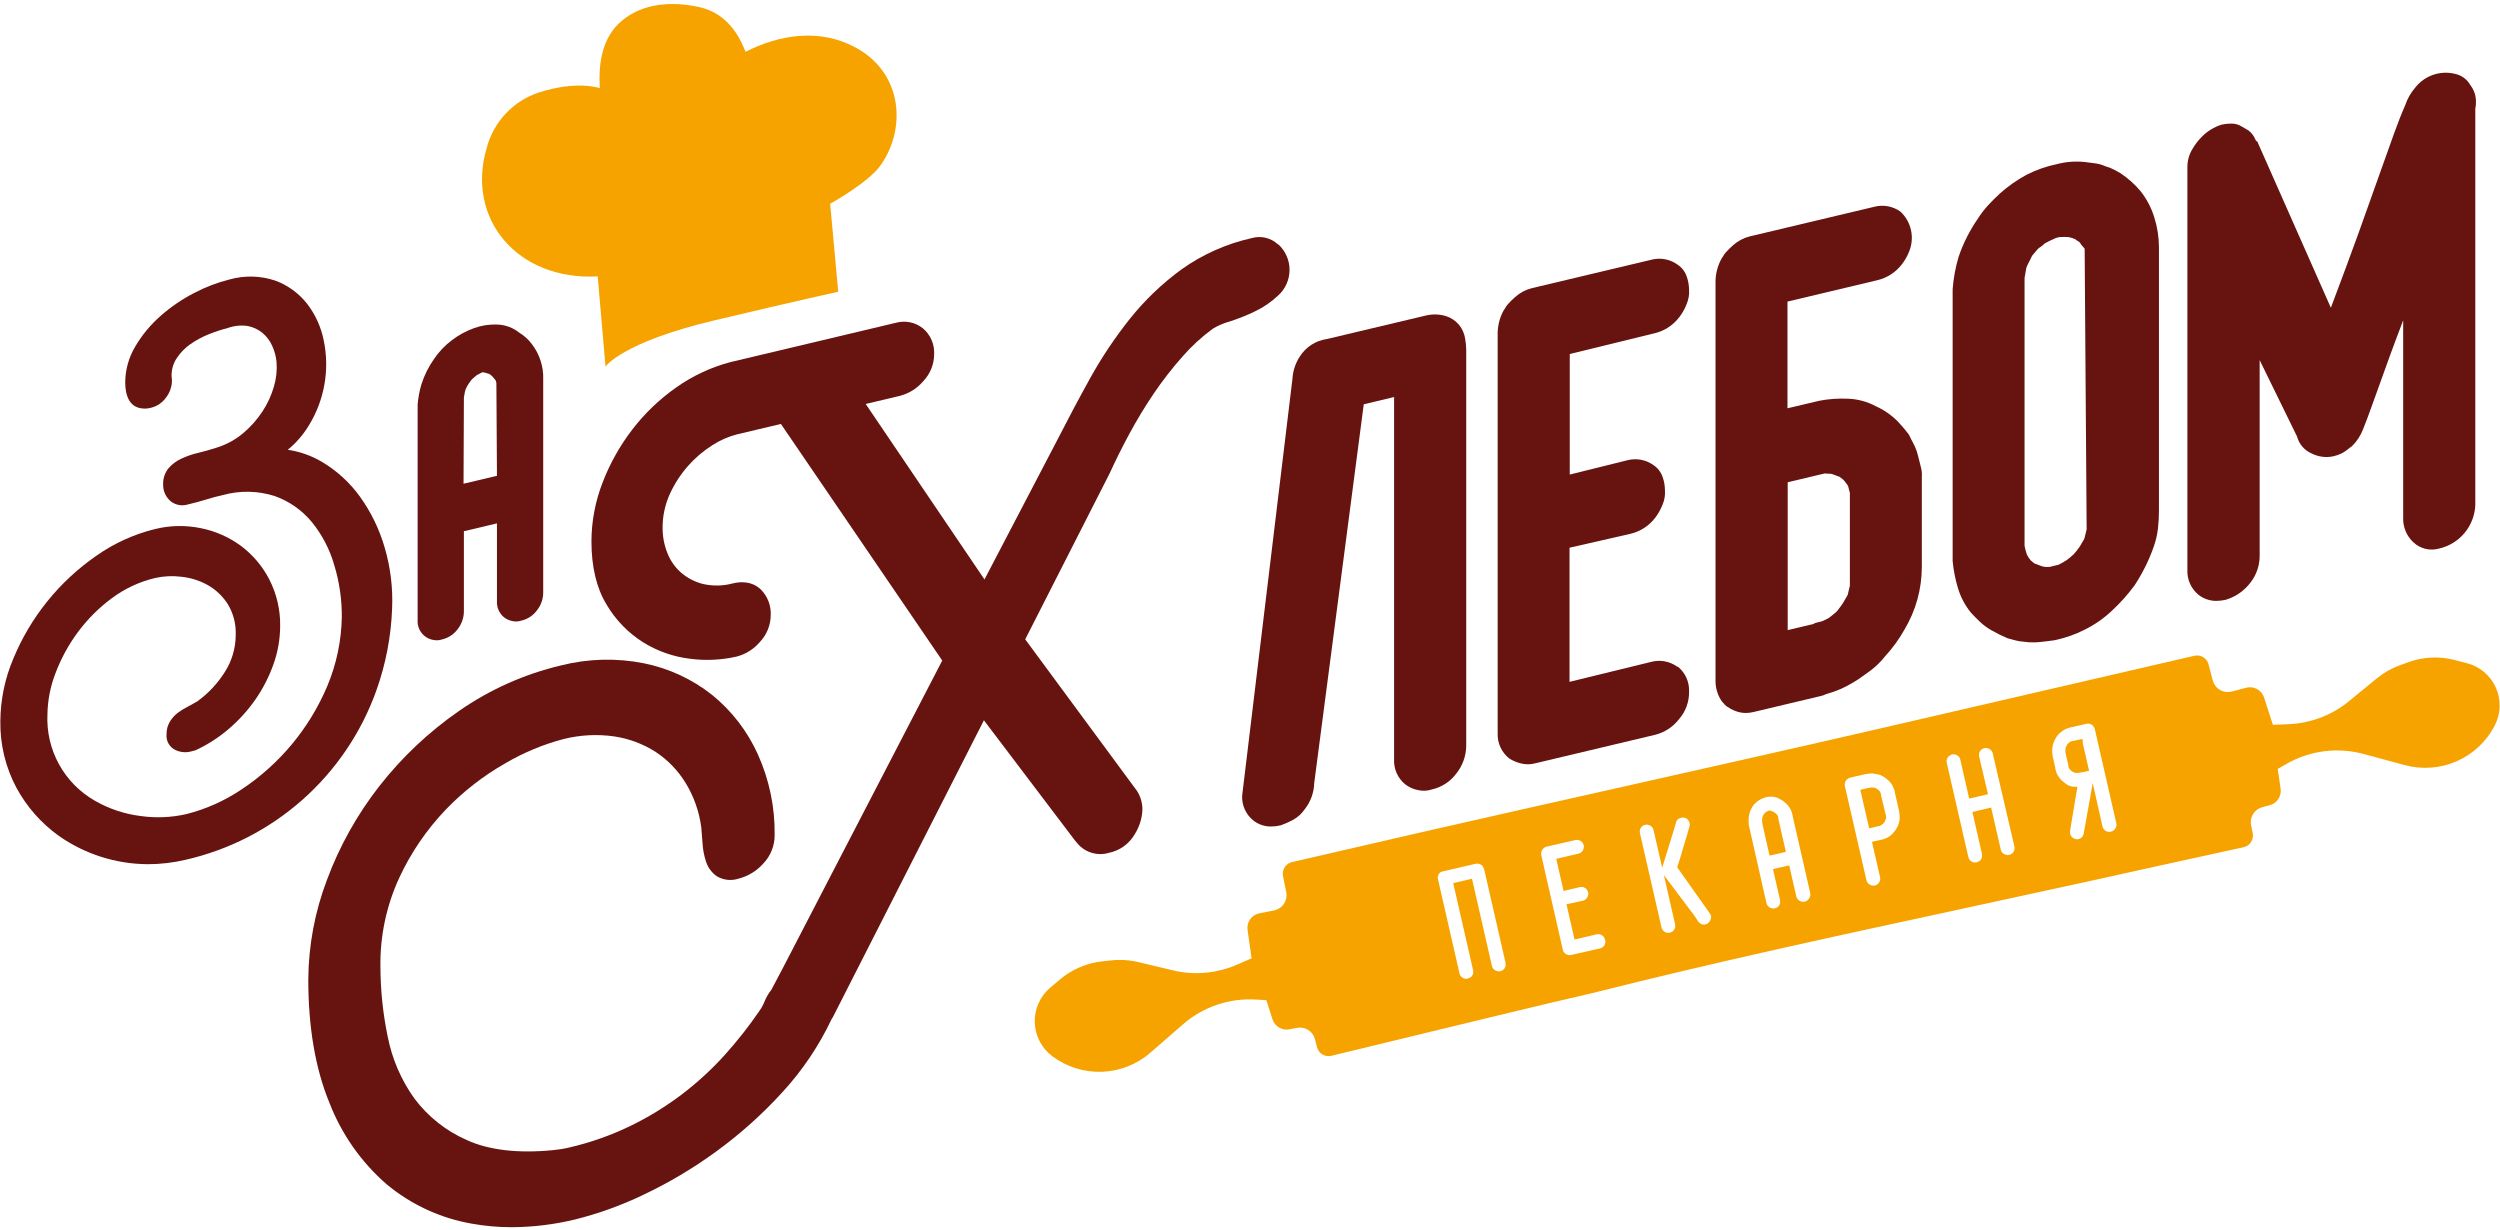 <?xml version="1.0" encoding="UTF-8"?> <svg xmlns="http://www.w3.org/2000/svg" width="567" height="279" viewBox="0 0 567 279" fill="none"> <path d="M87.24 124.17C86.043 120.036 84.149 116.137 81.64 112.64C79.328 109.436 76.38 106.743 72.98 104.73C70.61 103.333 67.992 102.409 65.27 102.01C67.185 100.437 68.816 98.546 70.09 96.42C73.6 90.683 74.795 83.825 73.43 77.24C72.833 74.201 71.539 71.343 69.65 68.89C67.779 66.513 65.287 64.699 62.45 63.65C59.106 62.522 55.5 62.425 52.1 63.37C49.3 64.071 46.594 65.105 44.04 66.45C41.289 67.861 38.726 69.611 36.41 71.66C34.154 73.636 32.226 75.958 30.7 78.54C29.201 81.035 28.407 83.889 28.4 86.8C28.403 87.504 28.47 88.207 28.6 88.9C28.74 89.628 29.008 90.325 29.39 90.96C29.852 91.689 30.562 92.226 31.39 92.47C32.338 92.742 33.343 92.742 34.29 92.47C35.636 92.131 36.82 91.327 37.63 90.2C38.526 89.06 39.009 87.65 39 86.2C38.989 85.892 38.959 85.584 38.91 85.28C38.883 83.838 39.295 82.422 40.09 81.22C40.922 79.971 41.98 78.889 43.21 78.03C44.509 77.133 45.904 76.385 47.37 75.8C48.732 75.244 50.133 74.786 51.56 74.43C53.036 73.874 54.63 73.705 56.19 73.94C57.413 74.173 58.558 74.71 59.52 75.5C60.462 76.283 61.211 77.272 61.71 78.39C62.248 79.537 62.586 80.769 62.71 82.03C62.868 83.899 62.678 85.78 62.15 87.58C61.581 89.597 60.708 91.516 59.56 93.27C58.333 95.145 56.837 96.829 55.12 98.27C53.358 99.746 51.318 100.855 49.12 101.53C47.68 102 46.31 102.38 45 102.7C43.68 102.998 42.396 103.437 41.17 104.01C40.051 104.514 39.053 105.251 38.24 106.17C37.385 107.22 36.944 108.547 37 109.9V110.21C37.032 110.884 37.204 111.545 37.505 112.149C37.807 112.754 38.23 113.289 38.75 113.72C39.276 114.124 39.889 114.4 40.54 114.525C41.191 114.65 41.862 114.621 42.5 114.44C44.11 114.06 45.5 113.68 46.79 113.28C48.08 112.88 49.23 112.57 50.54 112.28C54.388 111.214 58.463 111.287 62.27 112.49C65.55 113.65 68.456 115.675 70.68 118.35C73.04 121.24 74.786 124.582 75.81 128.17C76.983 132.02 77.559 136.026 77.52 140.05C77.416 145.395 76.3 150.671 74.23 155.6C70.189 165.173 63.408 173.339 54.74 179.07C50.923 181.637 46.691 183.525 42.23 184.65C38.828 185.418 35.313 185.561 31.86 185.07C28.245 184.616 24.755 183.454 21.59 181.65C18.142 179.699 15.304 176.828 13.392 173.359C11.48 169.889 10.569 165.957 10.76 162C10.809 158.834 11.419 155.703 12.56 152.75C13.806 149.424 15.509 146.287 17.62 143.43C19.801 140.47 22.413 137.855 25.37 135.67C28.297 133.49 31.639 131.931 35.19 131.09C37.116 130.659 39.101 130.561 41.06 130.8C43.165 131.009 45.206 131.641 47.06 132.66C48.915 133.706 50.487 135.189 51.64 136.98C52.921 139.084 53.554 141.518 53.46 143.98C53.458 146.944 52.616 149.846 51.03 152.35C49.378 154.995 47.224 157.292 44.69 159.11C44.023 159.497 43.357 159.867 42.69 160.22C41.914 160.604 41.172 161.052 40.47 161.56C39.722 162.101 39.084 162.78 38.59 163.56C38.031 164.459 37.746 165.501 37.77 166.56C37.704 167.282 37.861 168.007 38.218 168.638C38.575 169.269 39.117 169.775 39.77 170.09C40.84 170.607 42.055 170.738 43.21 170.46L44.33 170.17C47.031 168.923 49.548 167.311 51.81 165.38C54.12 163.421 56.166 161.173 57.9 158.69C59.618 156.217 61 153.527 62.01 150.69C63.014 147.899 63.531 144.956 63.54 141.99C63.597 138.311 62.749 134.674 61.07 131.4C59.528 128.408 57.326 125.806 54.63 123.79C51.931 121.812 48.832 120.447 45.55 119.79C42.129 119.083 38.593 119.148 35.2 119.98C30.41 121.152 25.882 123.21 21.85 126.05C13.444 131.863 6.898 139.982 3 149.43C1.105 153.908 0.112 158.717 0.08 163.58C-0.003 168.846 1.256 174.046 3.74 178.69C6.065 182.98 9.33 186.689 13.29 189.54C19.215 193.709 26.275 195.964 33.52 196C36.406 196.001 39.282 195.665 42.09 195C51.925 192.759 61.038 188.08 68.59 181.394C76.143 174.708 81.892 166.23 85.31 156.74C87.475 150.717 88.697 144.396 88.93 138C89.134 133.328 88.562 128.655 87.24 124.17Z" fill="#671410"></path> <path d="M120.6 78C119.817 76.974 118.851 76.103 117.75 75.43C116.354 74.321 114.642 73.684 112.86 73.61C111.052 73.527 109.244 73.799 107.54 74.41C105.722 75.06 104.015 75.987 102.48 77.16C100.885 78.355 99.506 79.812 98.4 81.47C97.186 83.202 96.239 85.107 95.59 87.12C95.138 88.635 94.846 90.194 94.72 91.77V140.67C94.658 141.705 94.975 142.728 95.612 143.547C96.248 144.366 97.161 144.925 98.18 145.12C98.475 145.187 98.777 145.221 99.08 145.22C99.472 145.223 99.861 145.159 100.23 145.03C101.663 144.704 102.93 143.874 103.8 142.69C104.699 141.549 105.194 140.142 105.21 138.69V120.48L112.71 118.7V136.41C112.68 137.096 112.811 137.78 113.092 138.407C113.374 139.033 113.798 139.586 114.33 140.02C114.87 140.43 115.496 140.714 116.16 140.85C116.842 141.015 117.556 140.983 118.22 140.76C119.654 140.438 120.923 139.606 121.79 138.42C122.69 137.279 123.186 135.873 123.2 134.42V86.12C123.312 83.192 122.392 80.318 120.6 78ZM110.68 84.72C110.86 84.78 111.03 84.85 110.96 84.79L111.5 85.21C111.599 85.283 111.687 85.371 111.76 85.47C111.89 85.64 112.04 85.82 112.2 86.01L112.43 86.29C112.47 86.482 112.52 86.673 112.58 86.86L112.71 107.91L105.13 109.71L105.21 90.38C105.197 90.171 105.221 89.961 105.28 89.76C105.34 89.47 105.39 89.19 105.43 88.93C105.468 88.718 105.525 88.511 105.6 88.31C105.782 87.886 106 87.478 106.25 87.09C106.356 86.907 106.477 86.734 106.61 86.57L107.07 85.98C107.3 85.8 107.5 85.64 107.67 85.48C107.84 85.32 108.02 85.18 108.12 85.09L108.69 84.79C108.89 84.703 109.084 84.603 109.27 84.49L109.59 84.42C109.738 84.487 109.898 84.524 110.06 84.53C110.28 84.6 110.52 84.66 110.68 84.73V84.72Z" fill="#671410"></path> <path d="M289.86 55.45C289.073 54.707 288.104 54.183 287.052 53.931C285.999 53.678 284.899 53.705 283.86 54.01C278.156 55.283 272.763 57.683 268 61.07C263.605 64.275 259.657 68.052 256.26 72.3C252.866 76.558 249.835 81.094 247.2 85.86C244.64 90.48 242.12 95.23 239.7 99.97L223.28 131.42L196.34 91.62L204.09 89.78C206.173 89.248 208.037 88.076 209.42 86.43C210.959 84.808 211.83 82.666 211.86 80.43C211.933 79.296 211.736 78.162 211.286 77.119C210.836 76.076 210.145 75.154 209.27 74.43C208.436 73.77 207.459 73.314 206.417 73.098C205.375 72.883 204.297 72.914 203.27 73.19L165.65 82.13C161.231 83.299 157.057 85.253 153.33 87.9C149.56 90.549 146.216 93.755 143.41 97.41C140.602 101.066 138.335 105.107 136.68 109.41C135.017 113.669 134.156 118.198 134.14 122.77C134.14 128.53 135.28 133.34 137.53 137.06C139.578 140.561 142.438 143.518 145.87 145.68C149.104 147.688 152.74 148.961 156.52 149.41C160.028 149.868 163.59 149.702 167.04 148.92C169.117 148.385 170.976 147.218 172.36 145.58C173.907 143.943 174.779 141.782 174.8 139.53C174.853 138.453 174.681 137.377 174.293 136.372C173.906 135.366 173.312 134.452 172.55 133.69C171.46 132.64 169.47 131.54 166.22 132.31C164.012 132.908 161.691 132.956 159.46 132.45C157.614 131.995 155.901 131.111 154.46 129.87C153.094 128.663 152.034 127.148 151.37 125.45C150.641 123.635 150.271 121.696 150.28 119.74C150.261 117.1 150.814 114.486 151.9 112.08C152.956 109.759 154.347 107.606 156.03 105.69C157.628 103.873 159.476 102.294 161.52 101C163.221 99.891 165.087 99.06 167.05 98.54L177.11 96.15L213.7 149.81L177.6 219.46L174.96 224.46C174.305 225.286 173.773 226.202 173.38 227.18C173.102 227.888 172.74 228.559 172.3 229.18C169.865 232.746 167.192 236.144 164.3 239.35C161.323 242.629 158.049 245.625 154.52 248.3C150.874 251.047 146.969 253.431 142.86 255.42C138.496 257.518 133.916 259.131 129.2 260.23C128.58 260.38 127.95 260.51 127.33 260.61C126.71 260.71 126.08 260.79 125.45 260.85C117.45 261.63 110.86 260.85 105.86 258.56C101.136 256.49 97.031 253.226 93.95 249.09C90.984 244.936 88.939 240.197 87.95 235.19C86.856 229.953 86.297 224.619 86.28 219.27C86.176 212.331 87.624 205.457 90.52 199.15C93.163 193.434 96.731 188.194 101.08 183.64C105.066 179.494 109.63 175.944 114.63 173.1C118.74 170.687 123.161 168.846 127.77 167.63C131.543 166.674 135.467 166.467 139.32 167.02C142.675 167.521 145.885 168.727 148.74 170.56C151.498 172.393 153.82 174.81 155.54 177.64C157.39 180.694 158.585 184.099 159.05 187.64C159.15 188.78 159.24 190.02 159.34 191.35C159.425 192.749 159.694 194.131 160.14 195.46C160.581 196.8 161.448 197.959 162.61 198.76C163.341 199.186 164.153 199.452 164.994 199.542C165.835 199.631 166.686 199.542 167.49 199.28C169.644 198.731 171.586 197.555 173.07 195.9C174.773 194.148 175.715 191.793 175.69 189.35C175.768 183.062 174.471 176.834 171.89 171.1C169.527 165.851 165.969 161.228 161.5 157.6C156.979 154.021 151.674 151.564 146.02 150.43C139.798 149.195 133.379 149.363 127.23 150.92C118.955 152.872 111.121 156.367 104.14 161.22C97.272 165.97 91.163 171.732 86.02 178.31C81.001 184.737 77.001 191.897 74.16 199.54C71.412 206.761 69.976 214.414 69.92 222.14C69.92 232.95 71.52 242.34 74.68 250.03C77.435 257.184 81.898 263.556 87.68 268.59C93.231 273.208 99.896 276.29 107.01 277.53C110.01 278.067 113.052 278.335 116.1 278.33C120.932 278.303 125.745 277.712 130.44 276.57C135.759 275.241 140.929 273.375 145.87 271C151.674 268.258 157.205 264.973 162.39 261.19C167.858 257.216 172.907 252.696 177.46 247.7C182 242.759 185.766 237.159 188.63 231.09L188.68 231.02C188.819 230.843 188.934 230.648 189.02 230.44L223.15 163.36L243.82 190.65L244.09 190.95C244.918 192.069 246.07 192.907 247.39 193.351C248.71 193.794 250.134 193.822 251.47 193.43C252.7 193.184 253.863 192.677 254.881 191.944C255.898 191.211 256.747 190.269 257.37 189.18C258.419 187.515 259.015 185.606 259.1 183.64C259.111 182.148 258.694 180.683 257.9 179.42L232.52 145L251.71 107.28C252.94 104.56 254.41 101.61 256.08 98.5C257.786 95.328 259.652 92.243 261.67 89.26C263.667 86.31 265.855 83.494 268.22 80.83C270.282 78.474 272.6 76.354 275.13 74.51C276.31 73.812 277.578 73.274 278.9 72.91C280.855 72.286 282.763 71.524 284.61 70.63C286.524 69.721 288.285 68.52 289.83 67.07C290.653 66.34 291.313 65.446 291.767 64.445C292.222 63.443 292.461 62.357 292.468 61.258C292.476 60.158 292.252 59.069 291.811 58.062C291.37 57.054 290.723 56.151 289.91 55.41L289.86 55.45Z" fill="#671410"></path> <path d="M332.29 76.77C332.111 75.651 331.646 74.597 330.94 73.71C330.171 72.781 329.155 72.088 328.01 71.71C326.555 71.259 325.007 71.197 323.52 71.53L300.95 76.89C299.691 77.063 298.485 77.511 297.419 78.202C296.352 78.893 295.451 79.811 294.78 80.89C293.803 82.384 293.234 84.108 293.13 85.89L281.72 180.44C281.666 181.513 281.867 182.584 282.307 183.564C282.747 184.545 283.413 185.407 284.25 186.08C285.405 186.991 286.839 187.475 288.31 187.45C289.045 187.445 289.776 187.354 290.49 187.18C291.436 186.843 292.355 186.435 293.24 185.96C294.294 185.384 295.198 184.569 295.88 183.58C297.232 181.886 297.998 179.797 298.06 177.63L309.3 91.69L316.18 90.05V172.26C316.131 173.329 316.334 174.394 316.772 175.37C317.209 176.346 317.87 177.206 318.7 177.88C319.535 178.531 320.511 178.977 321.55 179.18C322.615 179.441 323.732 179.393 324.77 179.04C327.004 178.536 328.979 177.239 330.33 175.39C331.723 173.628 332.5 171.457 332.54 169.21V79.35C332.528 78.485 332.444 77.622 332.29 76.77Z" fill="#671410"></path> <path d="M380.43 151.23C379.578 150.606 378.595 150.182 377.556 149.992C376.517 149.801 375.448 149.849 374.43 150.13L355.97 154.64V124.22L369.85 121.05C372.056 120.519 374.013 119.244 375.39 117.44C376.089 116.525 376.655 115.514 377.07 114.44C377.51 113.423 377.696 112.314 377.61 111.21C377.608 110.188 377.432 109.173 377.09 108.21C376.721 107.098 375.993 106.141 375.02 105.49C374.163 104.875 373.18 104.458 372.142 104.27C371.105 104.081 370.038 104.126 369.02 104.4L356.02 107.63V80.29L375.31 75.57C377.513 75.038 379.466 73.763 380.84 71.96C381.552 71.051 382.122 70.04 382.53 68.96C382.966 67.942 383.155 66.835 383.08 65.73C383.075 64.707 382.896 63.693 382.55 62.73C382.186 61.624 381.46 60.673 380.49 60.03C379.636 59.408 378.654 58.986 377.616 58.794C376.578 58.602 375.509 58.645 374.49 58.92L347.44 65.35C346.036 65.699 344.738 66.385 343.66 67.35C343.034 67.885 342.449 68.467 341.91 69.09C341.693 69.339 341.508 69.614 341.36 69.91C341.36 69.97 341.26 70.05 341.19 70.15L340.99 70.46C340.183 71.957 339.731 73.62 339.67 75.32V166.32C339.627 167.421 339.847 168.517 340.313 169.515C340.78 170.514 341.478 171.386 342.35 172.06C343.113 172.53 343.942 172.884 344.81 173.11C345.363 173.265 345.935 173.343 346.51 173.34C347.002 173.343 347.492 173.286 347.97 173.17L375.31 166.67C377.513 166.138 379.466 164.863 380.84 163.06C382.33 161.335 383.128 159.119 383.08 156.84C383.125 155.769 382.92 154.703 382.481 153.726C382.041 152.748 381.38 151.887 380.55 151.21L380.43 151.23Z" fill="#671410"></path> <path d="M435.68 106.05C435.5 105.37 435.35 104.76 435.22 104.2C435.09 103.64 434.9 102.93 434.67 102.2C434.443 101.565 434.165 100.95 433.84 100.36C433.57 99.87 433.31 99.36 433.04 98.77L432.83 98.43C432.44 97.91 432.04 97.43 431.63 96.94C431.22 96.45 430.84 96.04 430.41 95.58C428.971 94.129 427.275 92.956 425.41 92.12C423.483 91.088 421.345 90.51 419.16 90.43C416.973 90.32 414.78 90.474 412.63 90.89L405.4 92.6V68.4L425.82 63.54C428.027 63.009 429.983 61.734 431.36 59.93C432.063 59.017 432.629 58.006 433.04 56.93C433.637 55.413 433.765 53.753 433.408 52.163C433.052 50.573 432.227 49.126 431.04 48.01C430.185 47.391 429.203 46.971 428.165 46.781C427.126 46.59 426.059 46.635 425.04 46.91L396.86 53.61C395.453 53.959 394.152 54.645 393.07 55.61C392.453 56.148 391.872 56.726 391.33 57.34C391.107 57.594 390.918 57.876 390.77 58.18C390.719 58.257 390.662 58.331 390.6 58.4L390.41 58.72C389.601 60.213 389.145 61.873 389.08 63.57V154.57C389.107 156.173 389.601 157.733 390.5 159.06L390.92 159.51C391.11 159.774 391.339 160.006 391.6 160.2C392.222 160.632 392.893 160.988 393.6 161.26C394.355 161.556 395.159 161.705 395.97 161.7C396.53 161.701 397.087 161.634 397.63 161.5L412.86 157.88C413.324 157.789 413.772 157.631 414.19 157.41C416.407 156.817 418.524 155.897 420.47 154.68C421.123 154.304 421.751 153.887 422.35 153.43C422.9 153.02 423.49 152.6 424.2 152.11C425.46 151.158 426.592 150.049 427.57 148.81C429.251 146.988 430.711 144.974 431.92 142.81C434.497 138.517 435.862 133.607 435.87 128.6V108.1C435.922 107.411 435.857 106.718 435.68 106.05ZM416.17 107.75C416.495 107.895 416.829 108.019 417.17 108.12C417.55 108.38 417.88 108.64 418.07 108.8C418.26 108.96 418.5 109.36 418.75 109.65C419 109.94 418.99 109.97 419.1 110.15C419.21 110.33 419.26 110.73 419.34 111.01C419.42 111.29 419.48 111.5 419.55 111.77V132.84C419.48 133.16 419.4 133.47 419.32 133.78C419.24 134.09 419.16 134.47 419.07 134.9L418.6 135.71C418.35 136.13 418.13 136.51 417.97 136.8C417.81 137.09 417.26 137.8 416.61 138.65C416.37 138.86 416.12 139.08 415.85 139.3C415.58 139.52 415.21 139.82 414.85 140.1C414.669 140.221 414.478 140.329 414.28 140.42L413.21 140.92L412.12 141.18C411.804 141.241 411.503 141.36 411.23 141.53L405.45 142.91V109.38L413.83 107.38C414.085 107.414 414.343 107.43 414.6 107.43C414.9 107.43 415.24 107.43 415.45 107.5C415.695 107.568 415.936 107.652 416.17 107.75Z" fill="#671410"></path> <path d="M488.6 49.32C487.943 47.166 486.891 45.151 485.5 43.38C484.175 41.793 482.625 40.408 480.9 39.27C480.39 38.98 479.9 38.69 479.3 38.4C478.756 38.117 478.183 37.895 477.59 37.74C476.879 37.419 476.13 37.194 475.36 37.07C474.71 36.97 474.1 36.89 473.61 36.84C471.276 36.489 468.895 36.611 466.61 37.2C464.152 37.702 461.773 38.536 459.54 39.68C457.383 40.857 455.369 42.279 453.54 43.92C452.65 44.74 451.79 45.6 450.94 46.51C450.069 47.46 449.282 48.483 448.59 49.57C446.74 52.238 445.27 55.149 444.22 58.22C443.499 60.63 443.043 63.111 442.86 65.62V127.25C443.054 129.339 443.46 131.403 444.07 133.41C444.679 135.439 445.682 137.328 447.02 138.97C447.72 139.72 448.41 140.42 449.1 141.07C449.886 141.807 450.759 142.445 451.7 142.97C452.851 143.63 454.039 144.221 455.26 144.74L456.97 145.21C457.646 145.395 458.34 145.509 459.04 145.55C459.726 145.647 460.417 145.693 461.11 145.69C461.604 145.692 462.098 145.668 462.59 145.62C463.66 145.51 464.73 145.39 465.89 145.22C468.324 144.728 470.68 143.903 472.89 142.77C475.115 141.662 477.164 140.229 478.97 138.52C480.862 136.771 482.583 134.846 484.11 132.77C485.892 130.072 487.339 127.168 488.42 124.12C488.917 122.758 489.253 121.341 489.42 119.9C489.573 118.572 489.649 117.237 489.65 115.9V56.07C489.642 53.78 489.288 51.505 488.6 49.32ZM469.26 53.79C469.746 53.892 470.219 54.05 470.67 54.26C470.942 54.48 471.229 54.681 471.53 54.86C471.596 54.902 471.657 54.953 471.71 55.01C471.943 55.413 472.229 55.783 472.56 56.11C472.649 56.206 472.73 56.309 472.8 56.42L473.25 120.08C473.17 120.4 473.1 120.71 473.02 121.01C472.94 121.31 472.85 121.68 472.77 122.01C472.69 122.34 472.46 122.64 472.29 122.93C472.12 123.22 471.82 123.72 471.71 123.93C471.292 124.549 470.831 125.137 470.33 125.69C469.808 126.197 469.246 126.662 468.65 127.08C468.083 127.447 467.495 127.78 466.89 128.08L464.82 128.58C464.49 128.58 464.2 128.58 463.92 128.58C463.69 128.563 463.462 128.523 463.24 128.46C462.991 128.392 462.748 128.309 462.51 128.21C462.185 128.065 461.851 127.941 461.51 127.84C461.175 127.622 460.86 127.374 460.57 127.1C460.223 126.691 459.927 126.241 459.69 125.76C459.47 125.127 459.297 124.478 459.17 123.82C459.149 123.584 459.149 123.346 459.17 123.11V63.31C459.157 63.033 459.191 62.756 459.27 62.49C459.37 62.02 459.45 61.56 459.51 61.09C459.548 60.828 459.622 60.572 459.73 60.33C459.89 59.96 460.06 59.62 460.22 59.33C460.434 58.956 460.624 58.568 460.79 58.17C460.924 57.933 461.088 57.714 461.28 57.52C461.53 57.23 461.8 56.92 462.06 56.6C462.32 56.28 462.73 56.06 463.06 55.81C463.39 55.56 463.6 55.34 463.74 55.21C464.448 54.816 465.175 54.459 465.92 54.14C466.444 53.877 467.023 53.743 467.61 53.75C468.16 53.722 468.712 53.735 469.26 53.79Z" fill="#671410"></path> <path d="M560.28 19.31C559.918 18.658 559.42 18.092 558.82 17.65C558.219 17.208 557.53 16.901 556.8 16.75C555.146 16.341 553.409 16.422 551.8 16.983C550.191 17.544 548.781 18.561 547.74 19.91C546.748 21.062 545.99 22.397 545.51 23.84C544.63 25.84 543.78 28.03 542.98 30.25C542.18 32.47 541.13 35.43 539.84 39.05C538.55 42.67 536.93 47.26 534.94 52.8C533.24 57.51 531.13 63.2 528.64 69.8L512.16 32.56L512 32.18L511.66 31.9C511.581 31.802 511.52 31.69 511.48 31.57C511.155 30.775 510.619 30.083 509.93 29.57L508.52 28.75C507.767 28.248 506.874 27.996 505.97 28.03C505.26 28.032 504.552 28.113 503.86 28.27C503.204 28.457 502.573 28.723 501.98 29.06C501.025 29.566 500.155 30.217 499.4 30.99C498.547 31.843 497.811 32.804 497.21 33.85C496.469 35.088 496.085 36.507 496.1 37.95V129.27C496.053 130.34 496.256 131.406 496.694 132.383C497.131 133.361 497.791 134.222 498.62 134.9C499.78 135.817 501.221 136.304 502.7 136.28C503.421 136.273 504.138 136.186 504.84 136.02C507.105 135.33 509.086 133.927 510.49 132.02C511.76 130.347 512.461 128.311 512.49 126.21V81.67L520.97 99C521.196 99.859 521.617 100.655 522.199 101.326C522.782 101.997 523.511 102.525 524.33 102.87C525.833 103.619 527.546 103.838 529.19 103.49C529.814 103.349 530.421 103.141 531 102.87C531.685 102.523 532.321 102.086 532.89 101.57L533.39 101.23C534.525 100.129 535.402 98.79 535.96 97.31C536.54 95.89 537.31 93.83 538.27 91.13C539.23 88.43 540.487 84.94 542.04 80.66C542.88 78.33 543.9 75.66 545.04 72.66V117.53C545.017 118.537 545.205 119.538 545.593 120.469C545.98 121.399 546.558 122.237 547.29 122.93C548.057 123.676 549.008 124.205 550.046 124.465C551.084 124.725 552.172 124.706 553.2 124.41C555.47 123.891 557.506 122.636 558.989 120.84C560.472 119.044 561.32 116.808 561.4 114.48V24.63C561.504 24.195 561.551 23.748 561.54 23.3C561.612 21.862 561.165 20.446 560.28 19.31Z" fill="#671410"></path> <path d="M137.33 83.15C137.33 83.15 140.92 77.67 162.11 72.64C182 67.92 190.11 66.17 190.11 66.17L188.28 46.22C188.28 46.22 196.94 41.43 199.72 37.49C205.62 29.12 204.72 16.61 194.13 10.82C185.99 6.36 176.83 7.82 169.13 11.73C168.86 11.87 166.91 3.37 158.47 1.58C152.56 0.32 145.99 0.58 141.03 4.71C136.43 8.56 135.72 14.58 136.03 19.99C136.03 19.99 130.92 18.16 122.16 20.99C119.305 21.941 116.732 23.589 114.675 25.786C112.618 27.983 111.141 30.658 110.38 33.57C105.64 49.57 117.29 63.67 135.56 62.69L137.33 83.15Z" fill="#F6A300"></path> <path d="M403.31 185.48V185.31C403.274 185.228 403.234 185.148 403.19 185.07C403.19 184.99 403.1 184.9 403.05 184.79L402.85 184.6L402.64 184.42C402.575 184.353 402.501 184.296 402.42 184.25L402.17 184.09L401.91 184L401.63 183.92C401.457 183.92 401.457 183.87 401.63 183.77L401.05 183.9L400.76 184.04L400.53 184.17C400.456 184.228 400.386 184.292 400.32 184.36C400.255 184.428 400.185 184.492 400.11 184.55L399.95 184.81C399.902 184.886 399.862 184.966 399.83 185.05C399.752 185.212 399.695 185.384 399.66 185.56C399.642 185.663 399.642 185.768 399.66 185.87C399.67 185.96 399.67 186.05 399.66 186.14C399.647 186.246 399.647 186.354 399.66 186.46V186.59L401.33 194.05L405.04 193.21L403.31 185.62V185.48Z" fill="#F6A300"></path> <path d="M472.31 167.58L470.31 168.03H470.23C470.23 168.03 470.23 168.03 470.14 168.03L469.83 168.1L469.54 168.24C469.473 168.27 469.41 168.307 469.35 168.35L469.12 168.55L468.93 168.74C468.88 168.82 468.83 168.91 468.77 168.99C468.724 169.07 468.684 169.154 468.65 169.24C468.65 169.32 468.58 169.4 468.55 169.5L468.44 169.75V170.06C468.44 170.15 468.44 170.24 468.44 170.34V170.51V170.64L469.12 173.64V173.78V173.95L469.25 174.19L469.38 174.44L469.59 174.66C469.665 174.718 469.735 174.782 469.8 174.85C469.945 174.96 470.099 175.057 470.26 175.14L470.54 175.22L470.81 175.3H471.14H471.36L471.67 175.23H471.77L472.22 175.13H472.39L472.63 175.07L473.8 174.81L472.4 168.69L472.31 167.58Z" fill="#F6A300"></path> <path d="M566.05 155.94C565.44 154.573 564.527 153.364 563.38 152.402C562.233 151.441 560.882 150.753 559.43 150.39L556.62 149.67C553.202 148.8 549.601 148.97 546.28 150.16L544.28 150.89C542.365 151.575 540.585 152.591 539.02 153.89L532.17 159.5C528.367 162.41 523.756 164.07 518.97 164.25L515.49 164.39L513.49 158.19C513.223 157.376 512.655 156.694 511.903 156.283C511.15 155.873 510.27 155.764 509.44 155.98L506.17 156.84C505.72 156.959 505.252 156.988 504.791 156.925C504.33 156.862 503.886 156.708 503.484 156.473C503.083 156.238 502.732 155.926 502.451 155.555C502.171 155.183 501.967 154.76 501.85 154.31L500.91 150.73C500.83 150.386 500.683 150.061 500.477 149.775C500.271 149.488 500.011 149.245 499.711 149.059C499.411 148.873 499.077 148.748 498.728 148.692C498.38 148.635 498.024 148.648 497.68 148.73L427.76 164.91C408.37 169.39 388.62 173.82 369.53 178.11C354.15 181.557 338.774 185.027 323.4 188.52L293.04 195.52C292.351 195.673 291.749 196.092 291.366 196.685C290.982 197.278 290.847 197.998 290.99 198.69L291.72 202.32C291.812 202.777 291.812 203.248 291.722 203.705C291.631 204.162 291.451 204.597 291.192 204.984C290.932 205.372 290.599 205.704 290.211 205.963C289.823 206.221 289.388 206.4 288.93 206.49L285.62 207.14C284.778 207.308 284.031 207.792 283.535 208.493C283.038 209.194 282.829 210.059 282.95 210.91L283.86 217.35L280.67 218.74C276.304 220.666 271.448 221.194 266.77 220.25L258.11 218.19C256.767 217.871 255.391 217.71 254.01 217.71C253.366 217.709 252.721 217.742 252.08 217.81L249.95 218.04C246.442 218.425 243.128 219.845 240.43 222.12L238.2 224C237.058 224.965 236.149 226.175 235.539 227.541C234.93 228.906 234.636 230.391 234.681 231.886C234.725 233.38 235.106 234.846 235.795 236.173C236.484 237.5 237.463 238.654 238.66 239.55C241.906 241.982 245.887 243.228 249.94 243.079C253.993 242.93 257.873 241.395 260.93 238.73L268.25 232.36C272.827 228.355 278.801 226.321 284.87 226.7L287.21 226.84L288.6 231.18C288.85 231.966 289.381 232.632 290.091 233.051C290.802 233.47 291.642 233.612 292.45 233.45L294.13 233.12C295.021 232.941 295.946 233.113 296.713 233.599C297.481 234.085 298.031 234.848 298.25 235.73L298.68 237.46C298.851 238.155 299.289 238.755 299.899 239.13C300.51 239.504 301.243 239.623 301.94 239.46C309.007 237.76 316.074 236.047 323.14 234.32C335.6 231.32 348.49 228.14 361.2 225.22C388.52 218.32 416.52 212.27 443.62 206.42C453.96 204.187 464.294 201.94 474.62 199.68L486.03 197.15C493.63 195.463 501.237 193.797 508.85 192.15C509.545 191.994 510.151 191.571 510.536 190.972C510.922 190.373 511.056 189.647 510.91 188.95L510.55 187.21C510.361 186.322 510.522 185.395 510.999 184.622C511.475 183.849 512.232 183.289 513.11 183.06L514.77 182.62C515.567 182.412 516.26 181.918 516.715 181.231C517.171 180.545 517.358 179.715 517.24 178.9L516.59 174.39L518.59 173.24C523.89 170.216 530.17 169.411 536.06 171L545.43 173.53C549.346 174.588 553.506 174.272 557.216 172.634C560.927 170.996 563.964 168.136 565.82 164.53C566.504 163.208 566.879 161.749 566.919 160.261C566.959 158.774 566.662 157.296 566.05 155.94ZM341.26 219.58C341.152 219.759 341.007 219.913 340.834 220.032C340.662 220.151 340.466 220.232 340.26 220.27C340.062 220.333 339.849 220.333 339.65 220.27C339.442 220.232 339.243 220.157 339.06 220.05C338.881 219.941 338.726 219.795 338.605 219.623C338.485 219.451 338.402 219.256 338.36 219.05L333.85 199.3L329.59 200.3L334.1 220.04C334.197 220.453 334.129 220.887 333.91 221.25C333.807 221.431 333.659 221.583 333.48 221.69C333.298 221.789 333.107 221.873 332.91 221.94C332.708 221.992 332.497 222.003 332.29 221.97C332.084 221.937 331.886 221.862 331.71 221.75C331.532 221.64 331.377 221.494 331.257 221.322C331.137 221.15 331.053 220.955 331.01 220.75L326.12 199.35C326.064 199.011 326.109 198.663 326.25 198.35C326.353 198.141 326.508 197.963 326.701 197.833C326.895 197.703 327.118 197.626 327.35 197.61L334.58 195.92C334.874 195.857 335.177 195.857 335.47 195.92C335.702 195.992 335.917 196.111 336.1 196.27C336.259 196.419 336.385 196.6 336.47 196.8C336.542 196.976 336.602 197.156 336.65 197.34L341.45 218.34C341.55 218.762 341.482 219.207 341.26 219.58ZM363.87 214.41C363.76 214.587 363.614 214.74 363.442 214.859C363.27 214.978 363.075 215.06 362.87 215.1L356.34 216.59H356.28C356.086 216.635 355.884 216.635 355.69 216.59C355.501 216.541 355.317 216.474 355.14 216.39C354.962 216.279 354.808 216.134 354.688 215.962C354.567 215.79 354.483 215.595 354.44 215.39L349.57 194C349.503 193.666 349.527 193.321 349.64 193C349.669 192.96 349.693 192.916 349.71 192.87C349.721 192.826 349.742 192.785 349.77 192.75C349.865 192.622 349.968 192.502 350.08 192.39C350.27 192.208 350.505 192.08 350.76 192.02L357.28 190.53C357.69 190.433 358.121 190.501 358.48 190.72C358.67 190.823 358.829 190.975 358.94 191.16C359.052 191.331 359.133 191.521 359.18 191.72C359.237 191.919 359.237 192.13 359.18 192.33C359.142 192.538 359.068 192.738 358.96 192.92C358.733 193.276 358.373 193.528 357.96 193.62L352.96 194.79L354.62 202.07L358.29 201.2C358.7 201.103 359.131 201.171 359.49 201.39C359.68 201.493 359.839 201.645 359.95 201.83C360.054 202.006 360.134 202.194 360.19 202.39C360.242 202.59 360.242 202.8 360.19 203C360.149 203.208 360.071 203.408 359.96 203.59C359.85 203.768 359.704 203.922 359.532 204.042C359.36 204.163 359.166 204.247 358.96 204.29L355.28 205.09L357.11 213.09L362.11 211.91C362.521 211.817 362.952 211.889 363.31 212.11C363.49 212.219 363.645 212.364 363.765 212.537C363.886 212.709 363.969 212.904 364.01 213.11C364.092 213.322 364.122 213.551 364.098 213.777C364.073 214.003 363.995 214.22 363.87 214.41ZM387.95 208.57C387.809 208.959 387.542 209.29 387.19 209.51C387.003 209.614 386.795 209.677 386.581 209.694C386.367 209.712 386.152 209.683 385.95 209.61C385.574 209.459 385.258 209.188 385.05 208.84L384.6 208.14C384.45 207.91 384.29 207.68 384.12 207.46L377.36 198.46L378.68 204.23L379.91 209.62C380.007 210.029 379.939 210.46 379.72 210.82C379.612 211.001 379.468 211.156 379.295 211.277C379.123 211.398 378.927 211.48 378.72 211.52C378.518 211.575 378.306 211.585 378.098 211.551C377.891 211.516 377.694 211.438 377.52 211.32C377.165 211.091 376.914 210.732 376.82 210.32L371.94 188.96C371.889 188.757 371.881 188.545 371.915 188.339C371.949 188.132 372.026 187.935 372.14 187.76C372.251 187.579 372.397 187.422 372.57 187.3C372.735 187.17 372.932 187.087 373.14 187.06C373.336 186.998 373.545 186.998 373.74 187.06C373.949 187.096 374.149 187.171 374.33 187.28C374.51 187.389 374.665 187.534 374.785 187.706C374.906 187.879 374.989 188.074 375.03 188.28L376.1 192.95L376.98 196.8L379.66 188.13C379.74 187.84 379.81 187.57 379.89 187.32C379.97 187.07 380.04 186.79 380.12 186.5C380.176 186.303 380.273 186.121 380.406 185.965C380.539 185.81 380.704 185.685 380.89 185.6C381.273 185.417 381.707 185.372 382.12 185.47C382.318 185.524 382.501 185.621 382.656 185.754C382.812 185.887 382.936 186.053 383.02 186.24C383.135 186.421 383.207 186.626 383.231 186.839C383.256 187.052 383.231 187.268 383.16 187.47C383.07 187.81 382.97 188.13 382.88 188.47C382.79 188.81 382.69 189.11 382.59 189.47C382.38 190.15 382.19 190.82 381.99 191.47C381.79 192.12 381.6 192.83 381.39 193.47C381.39 193.57 381.31 193.78 381.21 194.11C381.11 194.44 381.01 194.76 380.9 195.11L380.58 196.11C380.49 196.42 380.42 196.62 380.39 196.7L387.12 206.21L387.52 206.77C387.65 206.96 387.77 207.15 387.89 207.34C388.022 207.508 388.093 207.716 388.09 207.93C388.075 208.149 388.028 208.364 387.95 208.57ZM410.28 203.8C410.176 203.982 410.031 204.139 409.858 204.258C409.685 204.377 409.488 204.457 409.28 204.49C409.085 204.551 408.876 204.551 408.68 204.49C408.471 204.458 408.27 204.383 408.09 204.27C407.911 204.161 407.756 204.015 407.636 203.843C407.515 203.671 407.432 203.476 407.39 203.27L405.79 196.27L402.11 197.11L403.71 204.11C403.807 204.523 403.739 204.957 403.52 205.32C403.412 205.499 403.267 205.653 403.094 205.772C402.922 205.891 402.726 205.972 402.52 206.01C402.322 206.073 402.109 206.073 401.91 206.01C401.702 205.972 401.503 205.897 401.32 205.79C401.143 205.678 400.99 205.532 400.87 205.36C400.75 205.188 400.665 204.995 400.62 204.79L396.62 187.1V186.9C396.561 186.375 396.561 185.845 396.62 185.32C396.696 184.638 396.9 183.976 397.22 183.37C397.502 182.797 397.905 182.292 398.4 181.89C398.897 181.48 399.462 181.161 400.07 180.95C400.667 180.74 401.299 180.649 401.93 180.68C402.578 180.715 403.205 180.919 403.75 181.27C404.207 181.497 404.629 181.79 405 182.14C405.797 182.853 406.343 183.803 406.56 184.85V185.02L410.56 202.54C410.603 202.758 410.6 202.982 410.552 203.199C410.504 203.416 410.411 203.62 410.28 203.8ZM430.84 185.31C430.84 185.47 430.84 185.63 430.84 185.8C430.84 185.97 430.72 186.42 430.65 186.75C430.58 187.08 430.41 187.36 430.28 187.63C430.056 188.085 429.762 188.504 429.41 188.87C429.086 189.273 428.689 189.612 428.24 189.87C427.793 190.113 427.32 190.304 426.83 190.44H426.69L426.45 190.5L424.56 190.93L426.4 198.93C426.486 199.341 426.415 199.769 426.2 200.13C426.093 200.311 425.949 200.468 425.776 200.589C425.604 200.709 425.407 200.792 425.2 200.83C425 200.881 424.79 200.881 424.59 200.83C424.379 200.786 424.177 200.708 423.99 200.6C423.813 200.489 423.661 200.343 423.542 200.171C423.424 199.999 423.341 199.805 423.3 199.6L418.42 178.3C418.35 177.983 418.375 177.653 418.49 177.35L418.55 177.22C418.561 177.176 418.582 177.135 418.61 177.1C418.692 176.959 418.8 176.837 418.93 176.74C419.115 176.556 419.347 176.428 419.6 176.37L423.28 175.53C423.359 175.512 423.441 175.512 423.52 175.53C424.025 175.41 424.548 175.39 425.06 175.47L426.06 175.65L426.51 175.8C426.658 175.865 426.801 175.939 426.94 176.02C427.394 176.251 427.812 176.548 428.18 176.9C428.582 177.245 428.921 177.658 429.18 178.12C429.438 178.589 429.633 179.09 429.76 179.61V179.78L430.7 183.87V184.04L430.76 184.32V184.42C430.797 184.543 430.817 184.671 430.82 184.8C430.84 185 430.84 185.15 430.84 185.31ZM456.67 193.19C456.563 193.371 456.419 193.528 456.246 193.649C456.074 193.769 455.877 193.852 455.67 193.89C455.471 193.946 455.26 193.946 455.06 193.89C454.851 193.855 454.651 193.78 454.47 193.67C454.291 193.561 454.136 193.415 454.015 193.243C453.895 193.071 453.812 192.876 453.77 192.67L451.59 183.16L447.34 184.16L449.51 193.67C449.593 194.083 449.526 194.512 449.32 194.88C449.217 195.058 449.069 195.207 448.89 195.31C448.708 195.413 448.517 195.5 448.32 195.57C448.117 195.62 447.906 195.629 447.7 195.596C447.493 195.563 447.295 195.488 447.118 195.377C446.941 195.266 446.788 195.121 446.668 194.95C446.548 194.778 446.464 194.584 446.42 194.38L441.52 173C441.473 172.803 441.466 172.599 441.501 172.399C441.535 172.2 441.61 172.009 441.72 171.84C441.82 171.648 441.973 171.488 442.16 171.38C442.335 171.271 442.519 171.177 442.71 171.1C442.918 171.056 443.132 171.055 443.34 171.096C443.548 171.137 443.745 171.22 443.92 171.34C444.101 171.446 444.257 171.591 444.376 171.764C444.495 171.936 444.575 172.133 444.61 172.34L446.61 181.13L450.87 180.13L448.87 171.57C448.786 171.159 448.857 170.731 449.07 170.37C449.17 170.178 449.323 170.018 449.51 169.91C449.678 169.8 449.864 169.722 450.06 169.68C450.259 169.616 450.472 169.616 450.67 169.68C450.882 169.716 451.085 169.791 451.27 169.9C451.447 170.011 451.6 170.156 451.719 170.328C451.837 170.5 451.92 170.695 451.96 170.9L456.87 192C456.953 192.408 456.882 192.832 456.67 193.19ZM479.74 187.92C479.623 188.099 479.474 188.255 479.3 188.38C479.14 188.511 478.946 188.594 478.74 188.62C478.538 188.674 478.327 188.685 478.12 188.653C477.913 188.62 477.716 188.544 477.54 188.43C477.189 188.197 476.939 187.84 476.84 187.43L474.63 177.6L472.63 188.82C472.595 189.223 472.426 189.603 472.15 189.9C471.999 190.052 471.818 190.171 471.618 190.248C471.418 190.326 471.204 190.36 470.99 190.35C470.583 190.296 470.203 190.118 469.9 189.84C469.762 189.67 469.647 189.481 469.56 189.28C469.464 189.092 469.439 188.875 469.49 188.67C469.49 188.47 469.49 188.27 469.57 188.07L469.65 187.48L471.16 178.42C470.828 178.455 470.493 178.455 470.16 178.42C469.9 178.398 469.645 178.341 469.4 178.25C469.179 178.167 468.967 178.06 468.77 177.93C468.57 177.79 468.35 177.63 468.12 177.44L467.76 177.15L467.39 176.82C467.298 176.681 467.197 176.548 467.09 176.42C466.994 176.298 466.904 176.171 466.82 176.04C466.641 175.801 466.502 175.534 466.41 175.25C466.307 174.968 466.22 174.681 466.15 174.39V174.22L465.55 171.57V171.4C465.383 170.63 465.386 169.833 465.558 169.064C465.731 168.296 466.07 167.574 466.55 166.95C466.722 166.679 466.935 166.436 467.18 166.23L467.58 165.92C467.699 165.823 467.822 165.733 467.95 165.65C468.386 165.368 468.866 165.162 469.37 165.04C469.418 165.018 469.468 165.005 469.52 165L473.19 164.16C473.444 164.101 473.707 164.101 473.96 164.16L474.4 164.35C474.442 164.373 474.479 164.403 474.51 164.44L474.62 164.52C474.853 164.748 475.019 165.035 475.1 165.35L479.98 186.71C480.027 186.917 480.03 187.132 479.989 187.34C479.947 187.549 479.863 187.746 479.74 187.92Z" fill="#F6A300"></path> <path d="M426.6 180.3V180.16V179.99C426.565 179.906 426.522 179.825 426.47 179.75L426.34 179.47L426.14 179.28L425.93 179.1C425.865 179.033 425.791 178.976 425.71 178.93L425.46 178.77L425.2 178.68L424.92 178.61C424.738 178.592 424.553 178.592 424.37 178.61L424.06 178.68C424.01 178.68 423.98 178.68 423.97 178.68C423.941 178.67 423.91 178.67 423.88 178.68L423.3 178.81L421.92 179.13L423.92 187.85L425.3 187.54L425.99 187.38H426.06L426.36 187.31C426.529 187.228 426.69 187.131 426.84 187.02C426.995 186.91 427.136 186.782 427.26 186.64C427.37 186.495 427.467 186.341 427.55 186.18L427.65 185.91C427.69 185.819 427.723 185.725 427.75 185.63C427.745 185.537 427.745 185.443 427.75 185.35C427.75 185.27 427.75 185.18 427.75 185.08L426.6 180.3Z" fill="#F6A300"></path> </svg> 